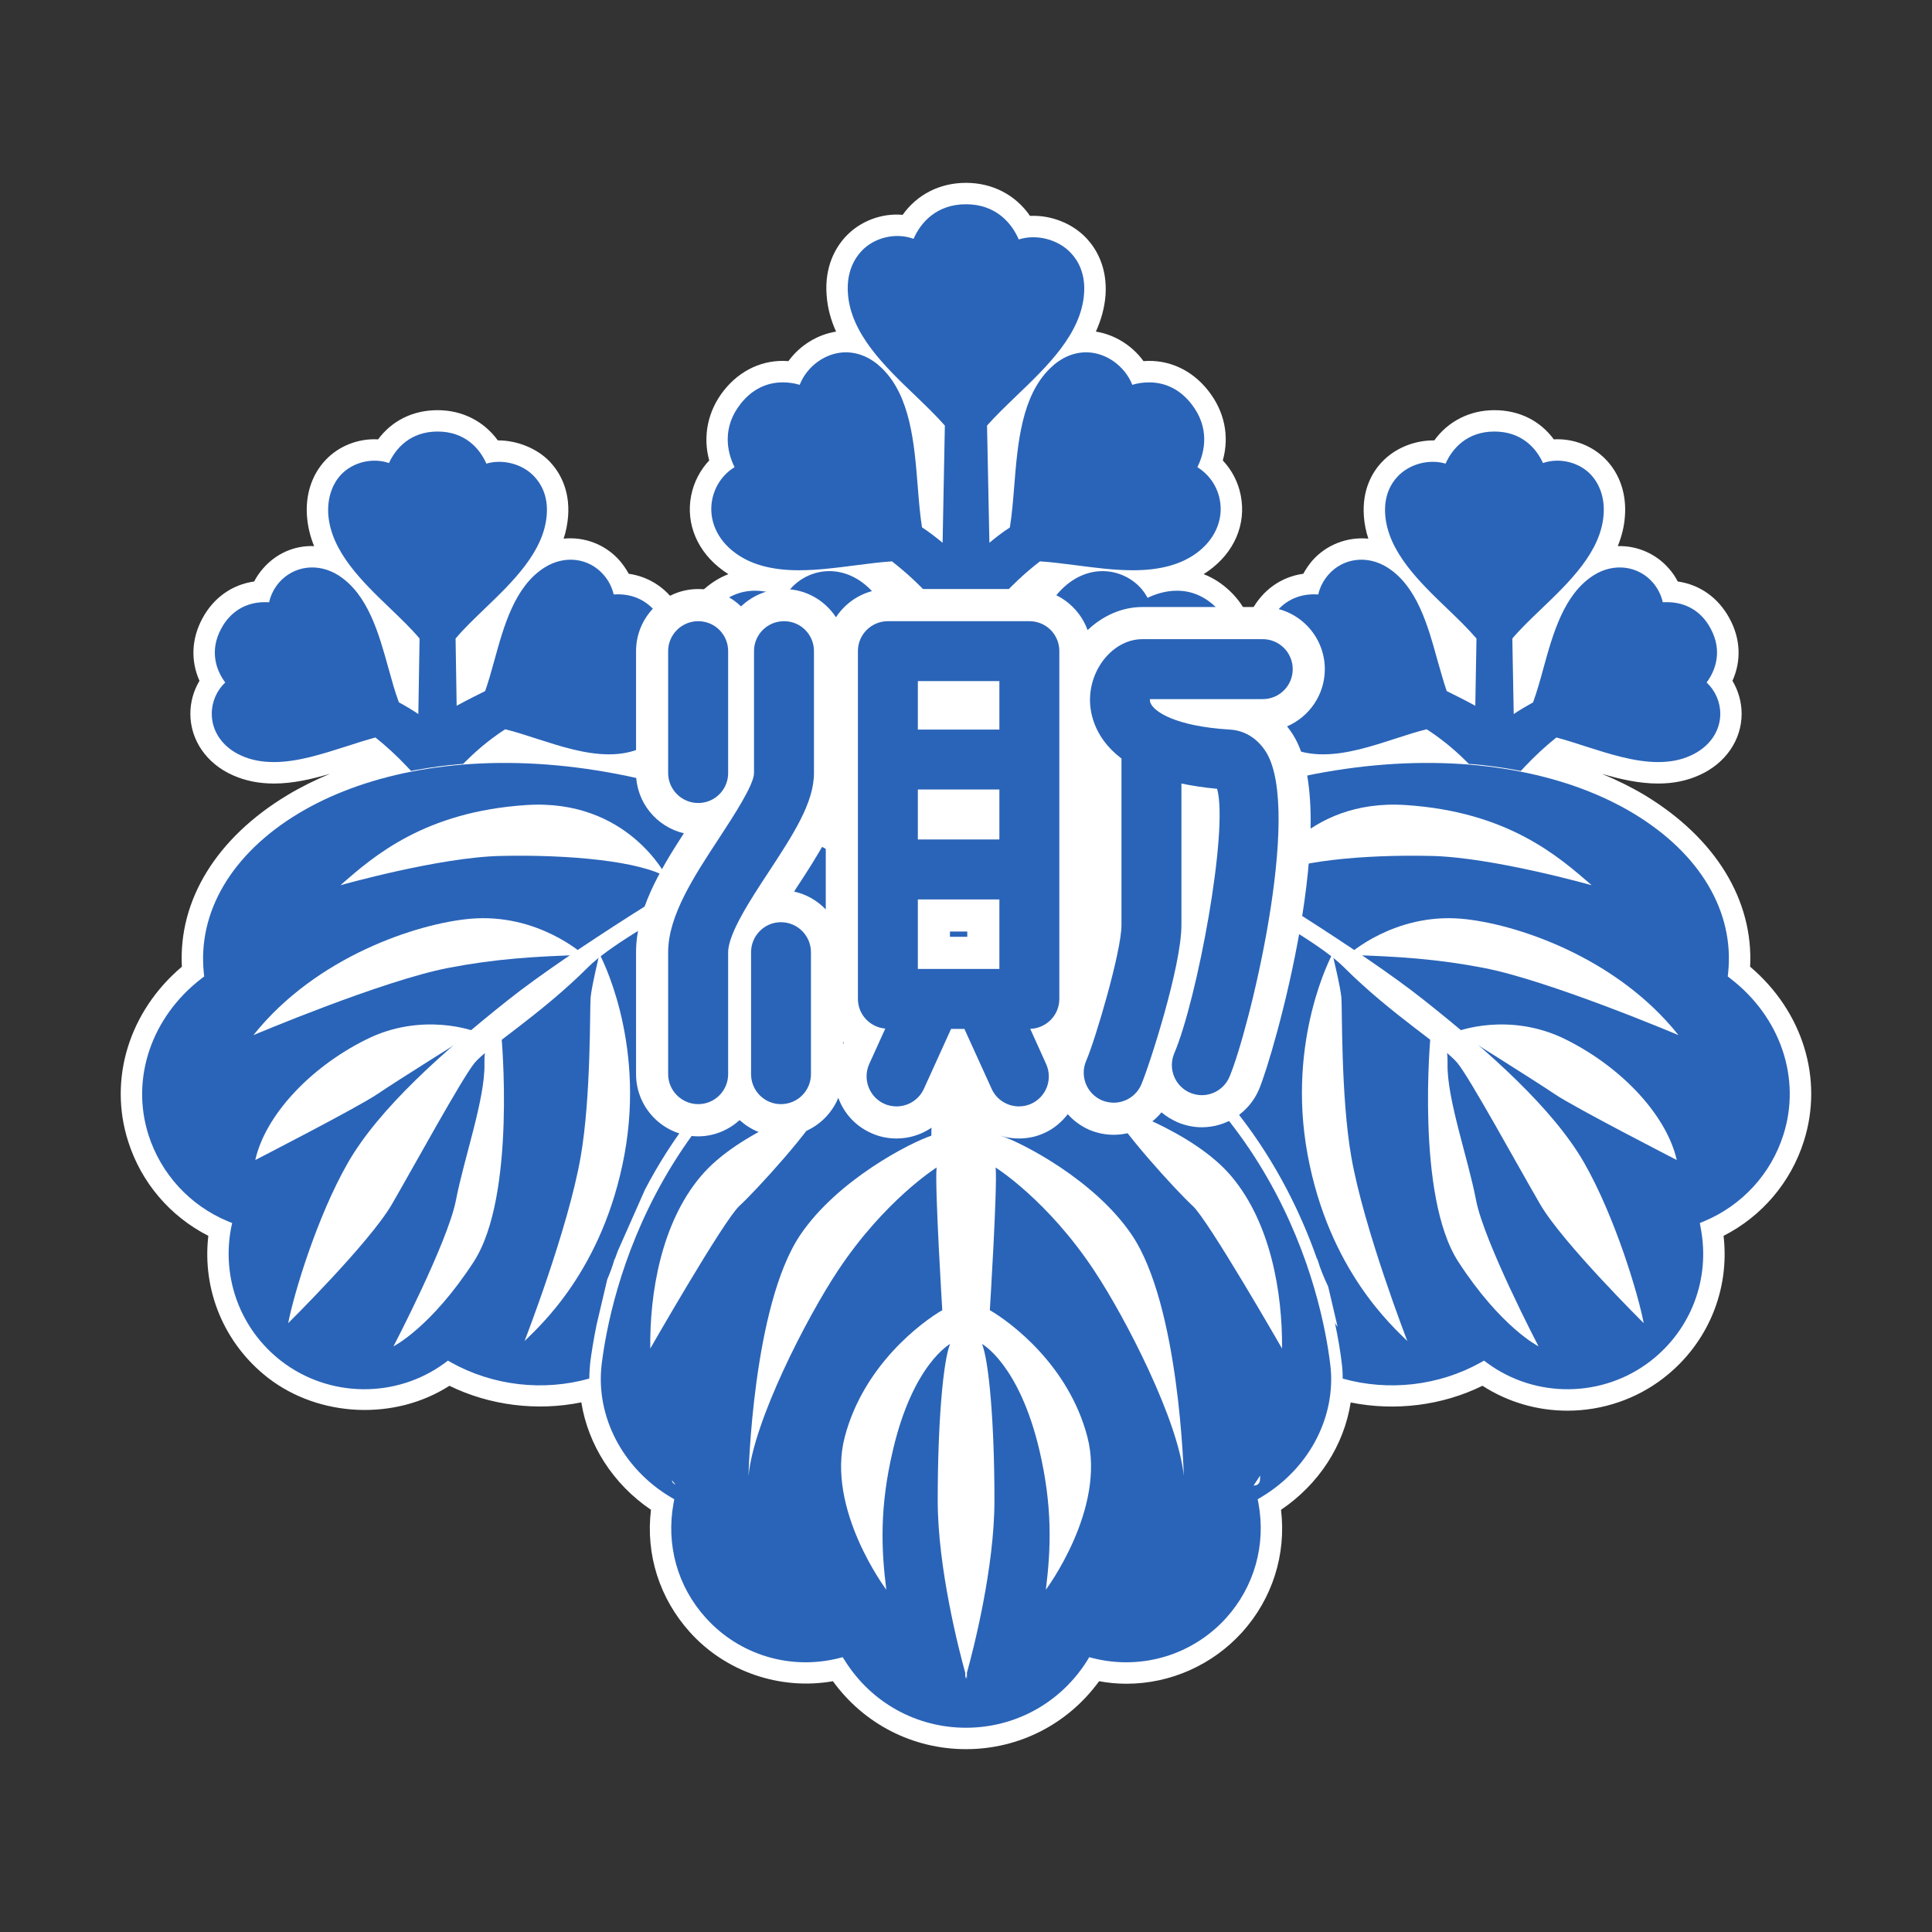 <svg width="36" height="36" viewBox="0 0 36 36" fill="none" xmlns="http://www.w3.org/2000/svg">
<rect x="0" y="0" width="36" height="36" fill="#333333" stroke="none"/>
<g clip-path="url(#clip0_9_44)">
<path d="M32.611 18.013C32.675 16.773 31.966 15.615 30.649 14.818C30.4 14.669 30.133 14.536 29.85 14.42C30.192 14.519 30.541 14.6 30.896 14.6C31.181 14.6 31.434 14.548 31.663 14.444C32.151 14.227 32.453 13.789 32.453 13.299C32.452 13.082 32.391 12.868 32.282 12.686C32.45 12.312 32.433 11.902 32.228 11.525C32.02 11.139 31.676 10.894 31.262 10.835C31.22 10.751 31.165 10.67 31.101 10.598C30.863 10.321 30.51 10.165 30.145 10.176C30.216 10 30.265 9.814 30.278 9.619C30.309 9.215 30.187 8.844 29.937 8.578C29.69 8.311 29.32 8.166 28.953 8.187C28.697 7.838 28.306 7.643 27.846 7.643C27.386 7.643 26.983 7.85 26.726 8.206C26.354 8.203 25.989 8.352 25.747 8.612C25.574 8.795 25.378 9.122 25.414 9.618C25.424 9.764 25.453 9.904 25.497 10.037C25.101 9.999 24.709 10.152 24.447 10.453C24.386 10.526 24.332 10.606 24.285 10.691C23.872 10.749 23.528 10.993 23.321 11.378C23.298 11.421 23.283 11.468 23.264 11.512C23.189 11.331 23.073 11.16 22.916 11.012C22.769 10.873 22.605 10.766 22.428 10.699C22.461 10.678 22.492 10.656 22.523 10.634C23.003 10.29 23.224 9.765 23.12 9.233C23.073 8.987 22.955 8.759 22.785 8.58C22.912 8.128 22.818 7.666 22.514 7.28C22.21 6.892 21.772 6.692 21.307 6.729C21.097 6.438 20.769 6.234 20.42 6.179C20.516 5.967 20.581 5.742 20.6 5.501C20.635 4.978 20.428 4.637 20.249 4.444C19.991 4.166 19.589 4.004 19.193 4.023C18.924 3.633 18.495 3.407 18 3.407C17.512 3.407 17.089 3.624 16.82 4.003C16.421 3.968 16.023 4.124 15.758 4.408C15.574 4.607 15.361 4.96 15.403 5.501C15.42 5.742 15.483 5.967 15.579 6.179C15.23 6.234 14.904 6.436 14.691 6.729C14.227 6.692 13.79 6.892 13.485 7.28C13.186 7.661 13.093 8.13 13.215 8.58C13.046 8.759 12.928 8.986 12.879 9.233C12.774 9.765 12.999 10.29 13.477 10.634C13.507 10.656 13.539 10.678 13.572 10.699C13.397 10.766 13.23 10.873 13.083 11.012C12.928 11.16 12.811 11.331 12.733 11.512C12.715 11.468 12.703 11.421 12.678 11.378C12.472 10.993 12.127 10.751 11.715 10.691C11.669 10.606 11.614 10.526 11.552 10.453C11.293 10.152 10.899 9.996 10.503 10.037C10.547 9.904 10.574 9.764 10.586 9.619C10.622 9.122 10.425 8.798 10.254 8.612C10.011 8.352 9.628 8.204 9.276 8.206C9.016 7.849 8.615 7.643 8.154 7.643C7.694 7.643 7.305 7.837 7.045 8.187C6.677 8.166 6.307 8.311 6.061 8.578C5.812 8.844 5.69 9.215 5.72 9.619C5.735 9.814 5.781 10 5.853 10.176C5.481 10.161 5.137 10.318 4.897 10.598C4.834 10.67 4.779 10.751 4.736 10.835C4.323 10.894 3.979 11.138 3.772 11.522C3.567 11.902 3.551 12.312 3.717 12.686C3.607 12.87 3.547 13.082 3.547 13.299C3.547 13.789 3.848 14.227 4.333 14.443C4.567 14.548 4.819 14.6 5.106 14.6C5.459 14.6 5.806 14.519 6.149 14.418C5.87 14.535 5.602 14.667 5.352 14.818C4.032 15.615 3.323 16.773 3.389 18.013C2.409 18.842 2.016 20.104 2.388 21.268C2.63 22.033 3.168 22.665 3.882 23.028C3.764 24.043 4.178 25.038 4.991 25.672C5.947 26.413 7.359 26.475 8.374 25.822C9.126 26.19 10.007 26.299 10.832 26.131C10.959 26.923 11.423 27.654 12.13 28.133C12.028 28.967 12.291 29.788 12.857 30.415C13.519 31.151 14.539 31.5 15.52 31.327C16.098 32.124 17.008 32.593 18 32.593C18.989 32.593 19.899 32.126 20.48 31.327C20.648 31.358 20.817 31.374 20.99 31.374C21.81 31.374 22.594 31.023 23.145 30.415C23.71 29.788 23.97 28.964 23.87 28.133C24.578 27.654 25.044 26.93 25.168 26.133C25.994 26.299 26.871 26.192 27.623 25.822C28.097 26.126 28.64 26.286 29.209 26.286C29.86 26.286 30.497 26.069 31.005 25.672C31.821 25.038 32.235 24.04 32.116 23.028C32.829 22.665 33.368 22.033 33.611 21.268C33.983 20.104 33.592 18.845 32.611 18.013ZM16.869 11.21C16.956 11.295 17.046 11.392 17.136 11.494L17.129 11.938C17.074 11.686 16.991 11.44 16.869 11.21ZM18.872 11.938L18.861 11.494C18.953 11.392 19.042 11.295 19.128 11.212C19.007 11.44 18.926 11.686 18.872 11.938ZM20.16 15.343C20.234 15.341 20.307 15.341 20.38 15.341L20.661 15.343C20.208 15.573 19.742 15.837 19.265 16.138L20.16 15.343ZM15.611 15.341C15.689 15.341 15.764 15.343 15.839 15.344L16.737 16.142C16.26 15.84 15.792 15.573 15.336 15.343L15.611 15.341ZM23.427 14.261C23.467 14.2 23.5 14.137 23.53 14.074C23.58 14.117 23.635 14.157 23.692 14.193C23.603 14.216 23.517 14.236 23.427 14.261ZM12.309 14.193C12.366 14.157 12.418 14.117 12.467 14.074C12.497 14.137 12.532 14.2 12.57 14.263C12.482 14.239 12.394 14.216 12.309 14.193Z" fill="white"/>
<path d="M19.007 18.039C18.791 18.309 18.472 18.49 18.108 18.521V18.977L17.893 18.991V18.521C17.527 18.49 17.206 18.309 16.991 18.039C12.234 19.92 11.365 24.162 11.211 25.423C11.096 26.389 11.6 27.363 12.498 27.898L12.564 27.936L12.551 28.008C12.407 28.786 12.624 29.565 13.153 30.148C13.774 30.837 14.722 31.124 15.625 30.899L15.701 30.879L15.743 30.943C16.235 31.728 17.079 32.194 18 32.194C18.92 32.194 19.765 31.728 20.258 30.943L20.296 30.879L20.373 30.899C21.277 31.124 22.225 30.837 22.848 30.148C23.373 29.565 23.593 28.786 23.449 28.008L23.435 27.936L23.5 27.898C24.287 27.428 24.772 26.628 24.803 25.784C24.808 25.663 24.802 25.544 24.787 25.423C24.634 24.162 23.767 19.92 19.007 18.039ZM12.521 27.584L12.588 27.664C12.555 27.651 12.523 27.626 12.521 27.584ZM21.907 29.099L21.915 29.094C21.912 29.096 21.91 29.096 21.907 29.099ZM23.359 27.68L23.482 27.494C23.479 27.523 23.481 27.553 23.477 27.584C23.474 27.643 23.42 27.687 23.359 27.68Z" fill="#2A64B8"/>
<path d="M32.241 18.231L32.194 18.194L32.201 18.132C32.322 16.99 31.68 15.906 30.441 15.159C28.097 13.745 23.703 13.673 19.159 16.679C19.172 16.707 19.178 16.736 19.188 16.765L18.978 16.793C18.806 16.423 18.434 16.164 18 16.164C17.568 16.164 17.196 16.42 17.025 16.788L16.81 16.761C16.821 16.734 16.828 16.705 16.841 16.679C12.293 13.673 7.903 13.745 5.559 15.159C4.321 15.906 3.679 16.99 3.798 18.132L3.805 18.194L3.757 18.231C2.821 18.95 2.432 20.097 2.767 21.148C2.999 21.874 3.538 22.462 4.243 22.756L4.326 22.789L4.307 22.876C4.126 23.82 4.481 24.77 5.237 25.358C6.128 26.048 7.382 26.064 8.29 25.396L8.346 25.353L8.405 25.387C9.187 25.822 10.119 25.929 10.98 25.688C10.982 25.593 10.988 25.496 10.997 25.397C11.02 25.215 11.058 24.972 11.117 24.682L11.315 23.841C11.366 23.721 11.412 23.6 11.447 23.475C11.451 23.466 11.456 23.458 11.461 23.449C11.477 23.403 11.495 23.356 11.513 23.308L12.019 22.165C12.256 21.711 12.549 21.243 12.907 20.783C13.091 20.33 13.243 19.87 13.371 19.438L13.635 19.301C13.549 19.611 13.448 19.943 13.328 20.279C13.819 19.735 14.413 19.215 15.127 18.753C15.167 18.661 15.204 18.565 15.235 18.469L15.508 18.327C15.486 18.404 15.461 18.485 15.434 18.562C15.87 18.303 16.346 18.065 16.869 17.855C16.836 17.795 16.81 17.728 16.785 17.663L16.977 17.562C17.115 17.997 17.52 18.317 18 18.317C18.486 18.317 18.893 17.991 19.027 17.547L19.219 17.648C19.193 17.72 19.163 17.79 19.128 17.855C19.652 18.065 20.127 18.303 20.563 18.562C20.534 18.477 20.51 18.391 20.485 18.306L20.756 18.448C20.788 18.549 20.827 18.653 20.872 18.753C21.589 19.215 22.18 19.735 22.67 20.279C22.552 19.936 22.447 19.599 22.358 19.281L22.621 19.417C22.751 19.855 22.905 20.323 23.095 20.783C23.8 21.692 24.25 22.634 24.538 23.451C24.543 23.458 24.549 23.466 24.552 23.475C24.602 23.648 24.674 23.814 24.749 23.975L24.925 24.726C24.907 24.701 24.89 24.678 24.875 24.652C24.939 24.953 24.979 25.208 25.001 25.397C25.015 25.496 25.019 25.593 25.019 25.688C25.878 25.929 26.813 25.822 27.593 25.387L27.652 25.353L27.71 25.396C28.615 26.064 29.871 26.048 30.759 25.358C31.516 24.77 31.873 23.82 31.689 22.876L31.674 22.789L31.755 22.756C32.461 22.46 33 21.874 33.23 21.148C33.567 20.097 33.178 18.95 32.241 18.231Z" fill="#2A64B8"/>
<path d="M22.853 12.59C23.008 12.25 23.084 11.722 22.642 11.301C22.435 11.106 22.197 11.007 21.93 11.007C21.717 11.007 21.524 11.072 21.383 11.14C21.231 10.847 20.905 10.642 20.544 10.642C20.229 10.642 19.925 10.799 19.688 11.085C19.151 11.73 19.153 12.689 19.154 13.537C19.154 13.851 19.156 14.151 19.13 14.425L18.528 14.804L18.46 11.352C18.803 10.937 19.138 10.644 19.379 10.46C19.594 10.473 19.824 10.505 20.068 10.535C20.413 10.58 20.767 10.626 21.111 10.626C21.609 10.626 21.995 10.523 22.29 10.31C22.637 10.059 22.803 9.683 22.728 9.308C22.679 9.052 22.523 8.836 22.311 8.705C22.46 8.409 22.54 7.959 22.199 7.526C21.994 7.263 21.722 7.125 21.412 7.125C21.293 7.125 21.186 7.143 21.099 7.171C20.964 6.827 20.614 6.565 20.239 6.565C19.998 6.565 19.765 6.668 19.569 6.861C19.034 7.379 18.962 8.267 18.899 9.054C18.877 9.33 18.856 9.593 18.817 9.829C18.689 9.912 18.561 10.008 18.436 10.114L18.392 7.93C18.552 7.749 18.744 7.565 18.945 7.371C19.508 6.832 20.147 6.221 20.2 5.472C20.229 5.093 20.084 4.852 19.956 4.716C19.719 4.46 19.314 4.356 18.983 4.462C18.852 4.156 18.555 3.806 18 3.806C17.45 3.806 17.154 4.149 17.023 4.45C16.694 4.329 16.292 4.421 16.051 4.68C15.92 4.821 15.77 5.073 15.8 5.472C15.853 6.221 16.491 6.832 17.056 7.372C17.257 7.566 17.447 7.749 17.606 7.93L17.564 10.114C17.437 10.008 17.311 9.912 17.18 9.826C17.143 9.593 17.122 9.332 17.1 9.057C17.038 8.27 16.966 7.379 16.433 6.861C16.235 6.668 16.001 6.565 15.76 6.565C15.385 6.565 15.034 6.827 14.901 7.171C14.813 7.143 14.705 7.125 14.585 7.125C14.276 7.125 14.005 7.263 13.799 7.526C13.459 7.959 13.539 8.409 13.688 8.705C13.475 8.834 13.322 9.052 13.271 9.308C13.197 9.683 13.361 10.059 13.709 10.31C14.003 10.523 14.389 10.626 14.888 10.626C15.231 10.626 15.587 10.58 15.933 10.535C16.175 10.505 16.406 10.473 16.62 10.46C16.861 10.647 17.196 10.938 17.537 11.352L17.471 14.804L16.868 14.425C16.843 14.153 16.843 13.853 16.844 13.541C16.846 12.693 16.849 11.732 16.31 11.085C16.074 10.799 15.77 10.642 15.454 10.642C15.096 10.642 14.769 10.847 14.615 11.14C14.475 11.072 14.285 11.007 14.07 11.007C13.803 11.007 13.563 11.106 13.357 11.301C12.914 11.722 12.992 12.25 13.148 12.59C12.938 12.729 12.785 12.965 12.736 13.237C12.657 13.69 12.865 14.137 13.306 14.47C13.889 14.908 14.579 14.944 15.236 14.944H15.611C15.743 14.944 15.87 14.944 15.995 14.949L17.483 16.27L17.6 16.224C17.853 16.122 18.144 16.12 18.403 16.224L18.516 16.27L20.003 14.949C20.127 14.944 20.255 14.941 20.382 14.941L20.766 14.944C21.423 14.944 22.112 14.908 22.691 14.47C23.134 14.137 23.342 13.688 23.261 13.237C23.213 12.965 23.062 12.729 22.853 12.59Z" fill="#2A64B8"/>
<path d="M12.327 11.566C12.155 11.249 11.868 11.074 11.512 11.074C11.487 11.074 11.459 11.076 11.435 11.077C11.406 10.948 11.342 10.82 11.249 10.713C10.978 10.398 10.524 10.334 10.143 10.577C9.593 10.927 9.389 11.659 9.211 12.309C9.155 12.512 9.102 12.702 9.04 12.877C8.892 12.95 8.695 13.049 8.509 13.151L8.489 11.898C8.641 11.717 8.832 11.535 9.032 11.342C9.55 10.844 10.139 10.28 10.188 9.588C10.215 9.236 10.078 9.011 9.96 8.884C9.742 8.646 9.373 8.548 9.063 8.639C8.94 8.358 8.664 8.041 8.154 8.041C7.649 8.041 7.375 8.351 7.248 8.628C6.944 8.523 6.576 8.609 6.352 8.847C6.18 9.035 6.098 9.298 6.117 9.588C6.169 10.28 6.756 10.844 7.274 11.34C7.475 11.533 7.666 11.717 7.818 11.898L7.795 13.305C7.673 13.224 7.553 13.151 7.433 13.087C7.361 12.898 7.302 12.68 7.238 12.451C7.059 11.805 6.857 11.072 6.307 10.721C5.927 10.479 5.471 10.542 5.198 10.857C5.106 10.964 5.043 11.093 5.015 11.222C4.989 11.22 4.964 11.22 4.938 11.22C4.583 11.22 4.294 11.393 4.123 11.712C3.899 12.124 4.026 12.488 4.197 12.717C4.04 12.865 3.946 13.076 3.946 13.299C3.946 13.633 4.151 13.926 4.497 14.08C4.678 14.162 4.876 14.2 5.106 14.2C5.545 14.2 6.005 14.05 6.452 13.908C6.643 13.846 6.824 13.788 6.996 13.742C7.201 13.905 7.399 14.089 7.584 14.285L7.659 14.365L7.765 14.345C8.045 14.295 8.304 14.26 8.557 14.239L8.629 14.234L8.682 14.183C8.956 13.908 9.22 13.714 9.414 13.589C9.597 13.633 9.791 13.697 9.995 13.763C10.444 13.908 10.905 14.056 11.345 14.056C11.573 14.056 11.773 14.017 11.951 13.937C12.298 13.781 12.506 13.489 12.502 13.155C12.502 12.932 12.41 12.722 12.251 12.572C12.422 12.344 12.549 11.981 12.327 11.566Z" fill="#2A64B8"/>
<path d="M31.8 12.717C31.971 12.488 32.098 12.124 31.875 11.712C31.706 11.393 31.416 11.22 31.059 11.22C31.035 11.22 31.008 11.22 30.984 11.222C30.955 11.093 30.893 10.966 30.801 10.858C30.529 10.542 30.073 10.479 29.693 10.721C29.141 11.072 28.938 11.805 28.759 12.453C28.697 12.681 28.636 12.898 28.566 13.088C28.447 13.155 28.325 13.225 28.206 13.305L28.18 11.898C28.333 11.717 28.525 11.533 28.725 11.342C29.245 10.844 29.832 10.28 29.881 9.588C29.903 9.298 29.819 9.036 29.646 8.847C29.423 8.609 29.055 8.523 28.751 8.628C28.626 8.351 28.351 8.041 27.846 8.041C27.336 8.041 27.061 8.358 26.936 8.639C26.629 8.548 26.258 8.645 26.038 8.884C25.919 9.011 25.786 9.236 25.811 9.588C25.861 10.28 26.45 10.844 26.968 11.342C27.17 11.535 27.358 11.718 27.512 11.898L27.49 13.151C27.304 13.049 27.105 12.95 26.957 12.877C26.898 12.701 26.844 12.509 26.786 12.307C26.608 11.659 26.405 10.927 25.857 10.577C25.476 10.334 25.022 10.398 24.75 10.712C24.657 10.82 24.592 10.948 24.564 11.077C24.538 11.076 24.514 11.074 24.486 11.074C24.132 11.074 23.843 11.249 23.671 11.566C23.449 11.981 23.575 12.344 23.746 12.572C23.59 12.722 23.496 12.932 23.496 13.155C23.495 13.489 23.7 13.781 24.046 13.937C24.228 14.017 24.427 14.056 24.655 14.056C25.095 14.056 25.556 13.908 26.001 13.763C26.207 13.697 26.402 13.633 26.584 13.589C26.779 13.714 27.046 13.911 27.318 14.183L27.369 14.234L27.442 14.239C27.695 14.26 27.955 14.295 28.232 14.345L28.339 14.365L28.413 14.285C28.599 14.089 28.796 13.905 29.001 13.742C29.175 13.788 29.354 13.846 29.545 13.908C29.991 14.05 30.455 14.2 30.896 14.2C31.122 14.2 31.322 14.162 31.5 14.08C31.847 13.926 32.055 13.633 32.055 13.299C32.054 13.076 31.959 12.865 31.8 12.717Z" fill="#2A64B8"/>
<path d="M12.425 16.346C12.425 16.346 11.702 14.876 9.807 15.001C7.913 15.125 6.965 15.949 6.344 16.495C6.344 16.495 8.188 15.972 9.334 15.949C10.606 15.92 11.928 16.047 12.425 16.346Z" fill="white"/>
<path d="M10.879 17.794C10.879 17.794 10.023 17.008 8.76 17.12C7.788 17.207 5.895 17.816 4.722 19.288C4.722 19.288 7.131 18.269 8.361 18.034C9.209 17.871 9.956 17.819 10.879 17.794Z" fill="white"/>
<path d="M11.17 17.776C11.17 17.776 12.033 19.355 11.636 21.514C11.237 23.675 10.04 24.723 9.774 24.989C9.774 24.989 10.589 22.895 10.821 21.549C11.016 20.424 10.988 18.79 11.005 18.591C11.021 18.391 11.17 17.776 11.17 17.776Z" fill="white"/>
<path d="M9.342 19.288C9.342 19.288 9.625 22.279 8.828 23.51C8.03 24.738 7.332 25.087 7.332 25.087C7.332 25.087 8.346 23.143 8.496 22.363C8.646 21.583 9.042 20.468 9.027 19.821C9.011 19.172 9.342 19.288 9.342 19.288Z" fill="white"/>
<path d="M8.861 19.223C8.861 19.223 7.88 18.839 6.818 19.372C5.753 19.904 4.939 20.8 4.757 21.615C4.757 21.615 6.668 20.634 7.033 20.386C7.398 20.136 8.861 19.223 8.861 19.223Z" fill="white"/>
<path d="M13.08 16.231C13.08 16.231 10.671 17.676 9.459 18.64C8.247 19.605 7.066 20.653 6.484 21.664C5.903 22.678 5.471 24.125 5.37 24.655C5.37 24.655 6.883 23.159 7.3 22.444C7.713 21.731 8.613 20.084 8.844 19.805C9.077 19.521 10.073 18.907 10.954 18.026C11.718 17.262 14.593 15.915 14.593 15.915L13.863 15.814L13.08 16.231Z" fill="white"/>
<path d="M23.575 16.346C23.575 16.346 24.297 14.876 26.193 15.001C28.087 15.125 29.033 15.949 29.658 16.495C29.658 16.495 27.812 15.972 26.666 15.949C25.396 15.92 24.073 16.047 23.575 16.346Z" fill="white"/>
<path d="M25.121 17.794C25.121 17.794 25.978 17.008 27.239 17.12C28.212 17.207 30.105 17.816 31.276 19.288C31.276 19.288 28.869 18.269 27.639 18.034C26.791 17.871 26.043 17.819 25.121 17.794Z" fill="white"/>
<path d="M24.828 17.776C24.828 17.776 23.966 19.355 24.365 21.514C24.764 23.675 25.959 24.723 26.224 24.989C26.224 24.989 25.412 22.895 25.178 21.549C24.984 20.424 25.012 18.79 24.995 18.591C24.979 18.391 24.828 17.776 24.828 17.776Z" fill="white"/>
<path d="M26.657 19.288C26.657 19.288 26.375 22.279 27.173 23.51C27.97 24.738 28.668 25.087 28.668 25.087C28.668 25.087 27.654 23.143 27.504 22.363C27.356 21.583 26.957 20.468 26.973 19.821C26.988 19.172 26.657 19.288 26.657 19.288Z" fill="white"/>
<path d="M27.14 19.223C27.14 19.223 28.119 18.839 29.182 19.372C30.246 19.904 31.059 20.8 31.244 21.615C31.244 21.615 29.332 20.634 28.968 20.386C28.6 20.136 27.14 19.223 27.14 19.223Z" fill="white"/>
<path d="M22.916 16.231C22.916 16.231 25.328 17.676 26.54 18.64C27.755 19.605 28.934 20.653 29.517 21.664C30.096 22.678 30.529 24.125 30.628 24.655C30.628 24.655 29.118 23.159 28.701 22.444C28.286 21.731 27.388 20.084 27.155 19.805C26.924 19.521 25.926 18.907 25.045 18.026C24.282 17.262 21.407 15.915 21.407 15.915L22.138 15.814L22.916 16.231Z" fill="white"/>
<path d="M15.353 20.569C15.353 20.569 13.777 21.054 13.05 21.928C12.321 22.799 12.104 24.097 12.117 25.128C12.117 25.128 13.486 22.737 13.777 22.471C14.068 22.206 15.171 21.005 15.353 20.569Z" fill="white"/>
<path d="M20.394 23.684C20.977 24.563 21.959 26.473 22.058 27.504C22.058 27.504 21.982 24.324 21.086 23.005C20.394 21.986 19.048 21.295 18.649 21.162C18.649 21.162 18.649 20.375 18.516 20.084C18.404 19.841 18.111 19.256 18.017 19.069V19.005C18.017 19.005 18.011 19.018 18.001 19.036C17.992 19.018 17.986 19.005 17.986 19.005V19.069C17.893 19.256 17.598 19.841 17.485 20.084C17.354 20.375 17.354 21.162 17.354 21.162C16.954 21.295 15.608 21.986 14.916 23.005C14.021 24.324 13.947 27.504 13.947 27.504C14.044 26.473 15.027 24.563 15.608 23.684C16.482 22.363 17.452 21.755 17.452 21.755C17.416 22.107 17.558 24.413 17.558 24.413C17.175 24.636 16.093 25.434 15.741 26.775C15.387 28.12 16.515 29.622 16.515 29.622C16.419 28.856 16.389 28.078 16.639 27.019C17.013 25.418 17.703 25.043 17.703 25.043C17.575 25.363 17.473 26.488 17.473 27.959C17.473 29.218 17.869 30.751 17.986 31.17V31.285C17.986 31.285 17.992 31.262 18.001 31.228C18.011 31.262 18.017 31.285 18.017 31.285V31.17C18.134 30.751 18.53 29.218 18.53 27.959C18.53 26.488 18.426 25.363 18.299 25.043C18.299 25.043 18.989 25.418 19.367 27.019C19.615 28.078 19.583 28.856 19.488 29.622C19.488 29.622 20.614 28.12 20.262 26.775C19.912 25.434 18.828 24.636 18.444 24.413C18.444 24.413 18.588 22.107 18.552 21.755C18.552 21.755 19.523 22.363 20.394 23.684Z" fill="white"/>
<path d="M20.651 20.569C20.651 20.569 22.225 21.054 22.953 21.928C23.681 22.799 23.898 24.097 23.889 25.128C23.889 25.128 22.517 22.737 22.225 22.471C21.935 22.206 20.832 21.005 20.651 20.569Z" fill="white"/>
<path d="M23.983 13.535C24.395 13.356 24.686 12.947 24.686 12.469C24.686 11.831 24.168 11.311 23.53 11.311H21.285C20.9 11.311 20.542 11.479 20.266 11.741C20.104 11.297 19.682 10.976 19.182 10.976H16.543C16.139 10.976 15.784 11.186 15.577 11.502C15.37 11.186 15.015 10.976 14.61 10.976C14.297 10.976 14.018 11.1 13.808 11.3C13.601 11.1 13.322 10.976 13.01 10.976C12.372 10.976 11.852 11.494 11.852 12.132V14.405C11.852 14.951 12.235 15.407 12.743 15.527C12.283 16.236 11.852 16.97 11.852 17.744V20.015C11.852 20.655 12.372 21.174 13.01 21.174C13.307 21.174 13.576 21.056 13.782 20.872C13.987 21.056 14.254 21.174 14.551 21.174C15.034 21.174 15.448 20.877 15.621 20.456C15.624 20.459 15.624 20.462 15.624 20.465C15.732 20.755 15.947 20.984 16.229 21.111C16.38 21.181 16.54 21.214 16.707 21.214C17.159 21.214 17.572 20.948 17.761 20.536L17.846 20.348L17.931 20.536C18.118 20.948 18.532 21.214 18.985 21.214C19.151 21.214 19.311 21.181 19.462 21.111C19.641 21.03 19.784 20.906 19.896 20.761C20.004 20.882 20.138 20.982 20.296 21.052C20.441 21.113 20.593 21.145 20.752 21.145C21.102 21.145 21.428 20.988 21.643 20.727C21.733 20.804 21.835 20.864 21.945 20.913C22.088 20.973 22.241 21.005 22.393 21.005C22.86 21.005 23.277 20.727 23.459 20.301C23.735 19.652 25.012 15.171 24.098 13.698C24.063 13.641 24.023 13.586 23.983 13.535ZM14.797 16.614C14.81 16.594 14.823 16.573 14.834 16.555C15.034 16.251 15.227 15.952 15.387 15.656V16.946C15.23 16.783 15.028 16.663 14.797 16.614ZM15.709 19.456V19.412C15.715 19.417 15.717 19.424 15.722 19.428L15.709 19.456ZM18.024 17.358V17.456H17.701V17.358H18.024Z" fill="white"/>
<path d="M13.01 14.963C13.319 14.963 13.568 14.713 13.568 14.405V12.132C13.568 11.823 13.319 11.575 13.01 11.575C12.703 11.575 12.45 11.823 12.45 12.132V14.405C12.45 14.713 12.703 14.963 13.01 14.963Z" fill="#2A64B8"/>
<path d="M14.61 11.575C14.3 11.575 14.05 11.823 14.05 12.132V14.405C14.05 14.626 13.657 15.222 13.399 15.618C12.933 16.328 12.45 17.062 12.45 17.744V20.015C12.45 20.323 12.703 20.574 13.01 20.574C13.319 20.574 13.568 20.323 13.568 20.015V17.744C13.568 17.396 13.992 16.749 14.334 16.231C14.78 15.549 15.167 14.959 15.167 14.405V12.132C15.167 11.823 14.918 11.575 14.61 11.575Z" fill="#2A64B8"/>
<path d="M14.551 17.184C14.243 17.184 13.995 17.436 13.995 17.744V20.015C13.995 20.323 14.243 20.574 14.551 20.574C14.862 20.574 15.111 20.323 15.111 20.015V17.744C15.111 17.436 14.862 17.184 14.551 17.184Z" fill="#2A64B8"/>
<path d="M19.182 11.575H16.543C16.238 11.575 15.986 11.823 15.986 12.131V18.613C15.986 18.905 16.212 19.142 16.496 19.166L16.197 19.826C16.07 20.109 16.196 20.439 16.475 20.567C16.55 20.601 16.629 20.616 16.707 20.616C16.918 20.616 17.122 20.494 17.216 20.287L17.722 19.172H17.97L18.477 20.287C18.569 20.494 18.774 20.616 18.985 20.616C19.063 20.616 19.14 20.601 19.215 20.567C19.496 20.439 19.621 20.109 19.493 19.826L19.197 19.171C19.497 19.161 19.739 18.917 19.739 18.613V12.131C19.739 11.823 19.491 11.575 19.182 11.575ZM17.103 14.711H18.622V15.642H17.103V14.711ZM18.622 18.055H17.103V16.76H18.622V18.055ZM18.622 12.691V13.595H17.103V12.691H18.622Z" fill="#2A64B8"/>
<path d="M24.088 12.469C24.088 12.161 23.839 11.91 23.53 11.91H21.285C20.776 11.91 20.328 12.414 20.311 13.009C20.304 13.223 20.357 13.726 20.897 14.134V17.239C20.897 17.728 20.41 19.374 20.239 19.768C20.117 20.052 20.249 20.38 20.532 20.503C20.605 20.532 20.68 20.547 20.752 20.547C20.97 20.547 21.176 20.419 21.267 20.207C21.42 19.847 22.014 18.005 22.014 17.239V14.6C22.213 14.641 22.43 14.676 22.679 14.698C22.897 15.467 22.309 18.622 21.88 19.629C21.76 19.914 21.894 20.242 22.176 20.362C22.248 20.392 22.322 20.407 22.393 20.407C22.611 20.407 22.818 20.279 22.909 20.066C23.27 19.215 24.277 15.12 23.591 14.013C23.432 13.761 23.196 13.611 22.919 13.595C21.886 13.532 21.501 13.255 21.439 13.1C21.425 13.072 21.425 13.047 21.428 13.027H23.53C23.839 13.027 24.088 12.777 24.088 12.469Z" fill="#2A64B8"/>
</g>
<defs>
<clipPath id="clip0_9_44">
<rect width="36" height="36" fill="white"/>
</clipPath>
</defs>
</svg>
